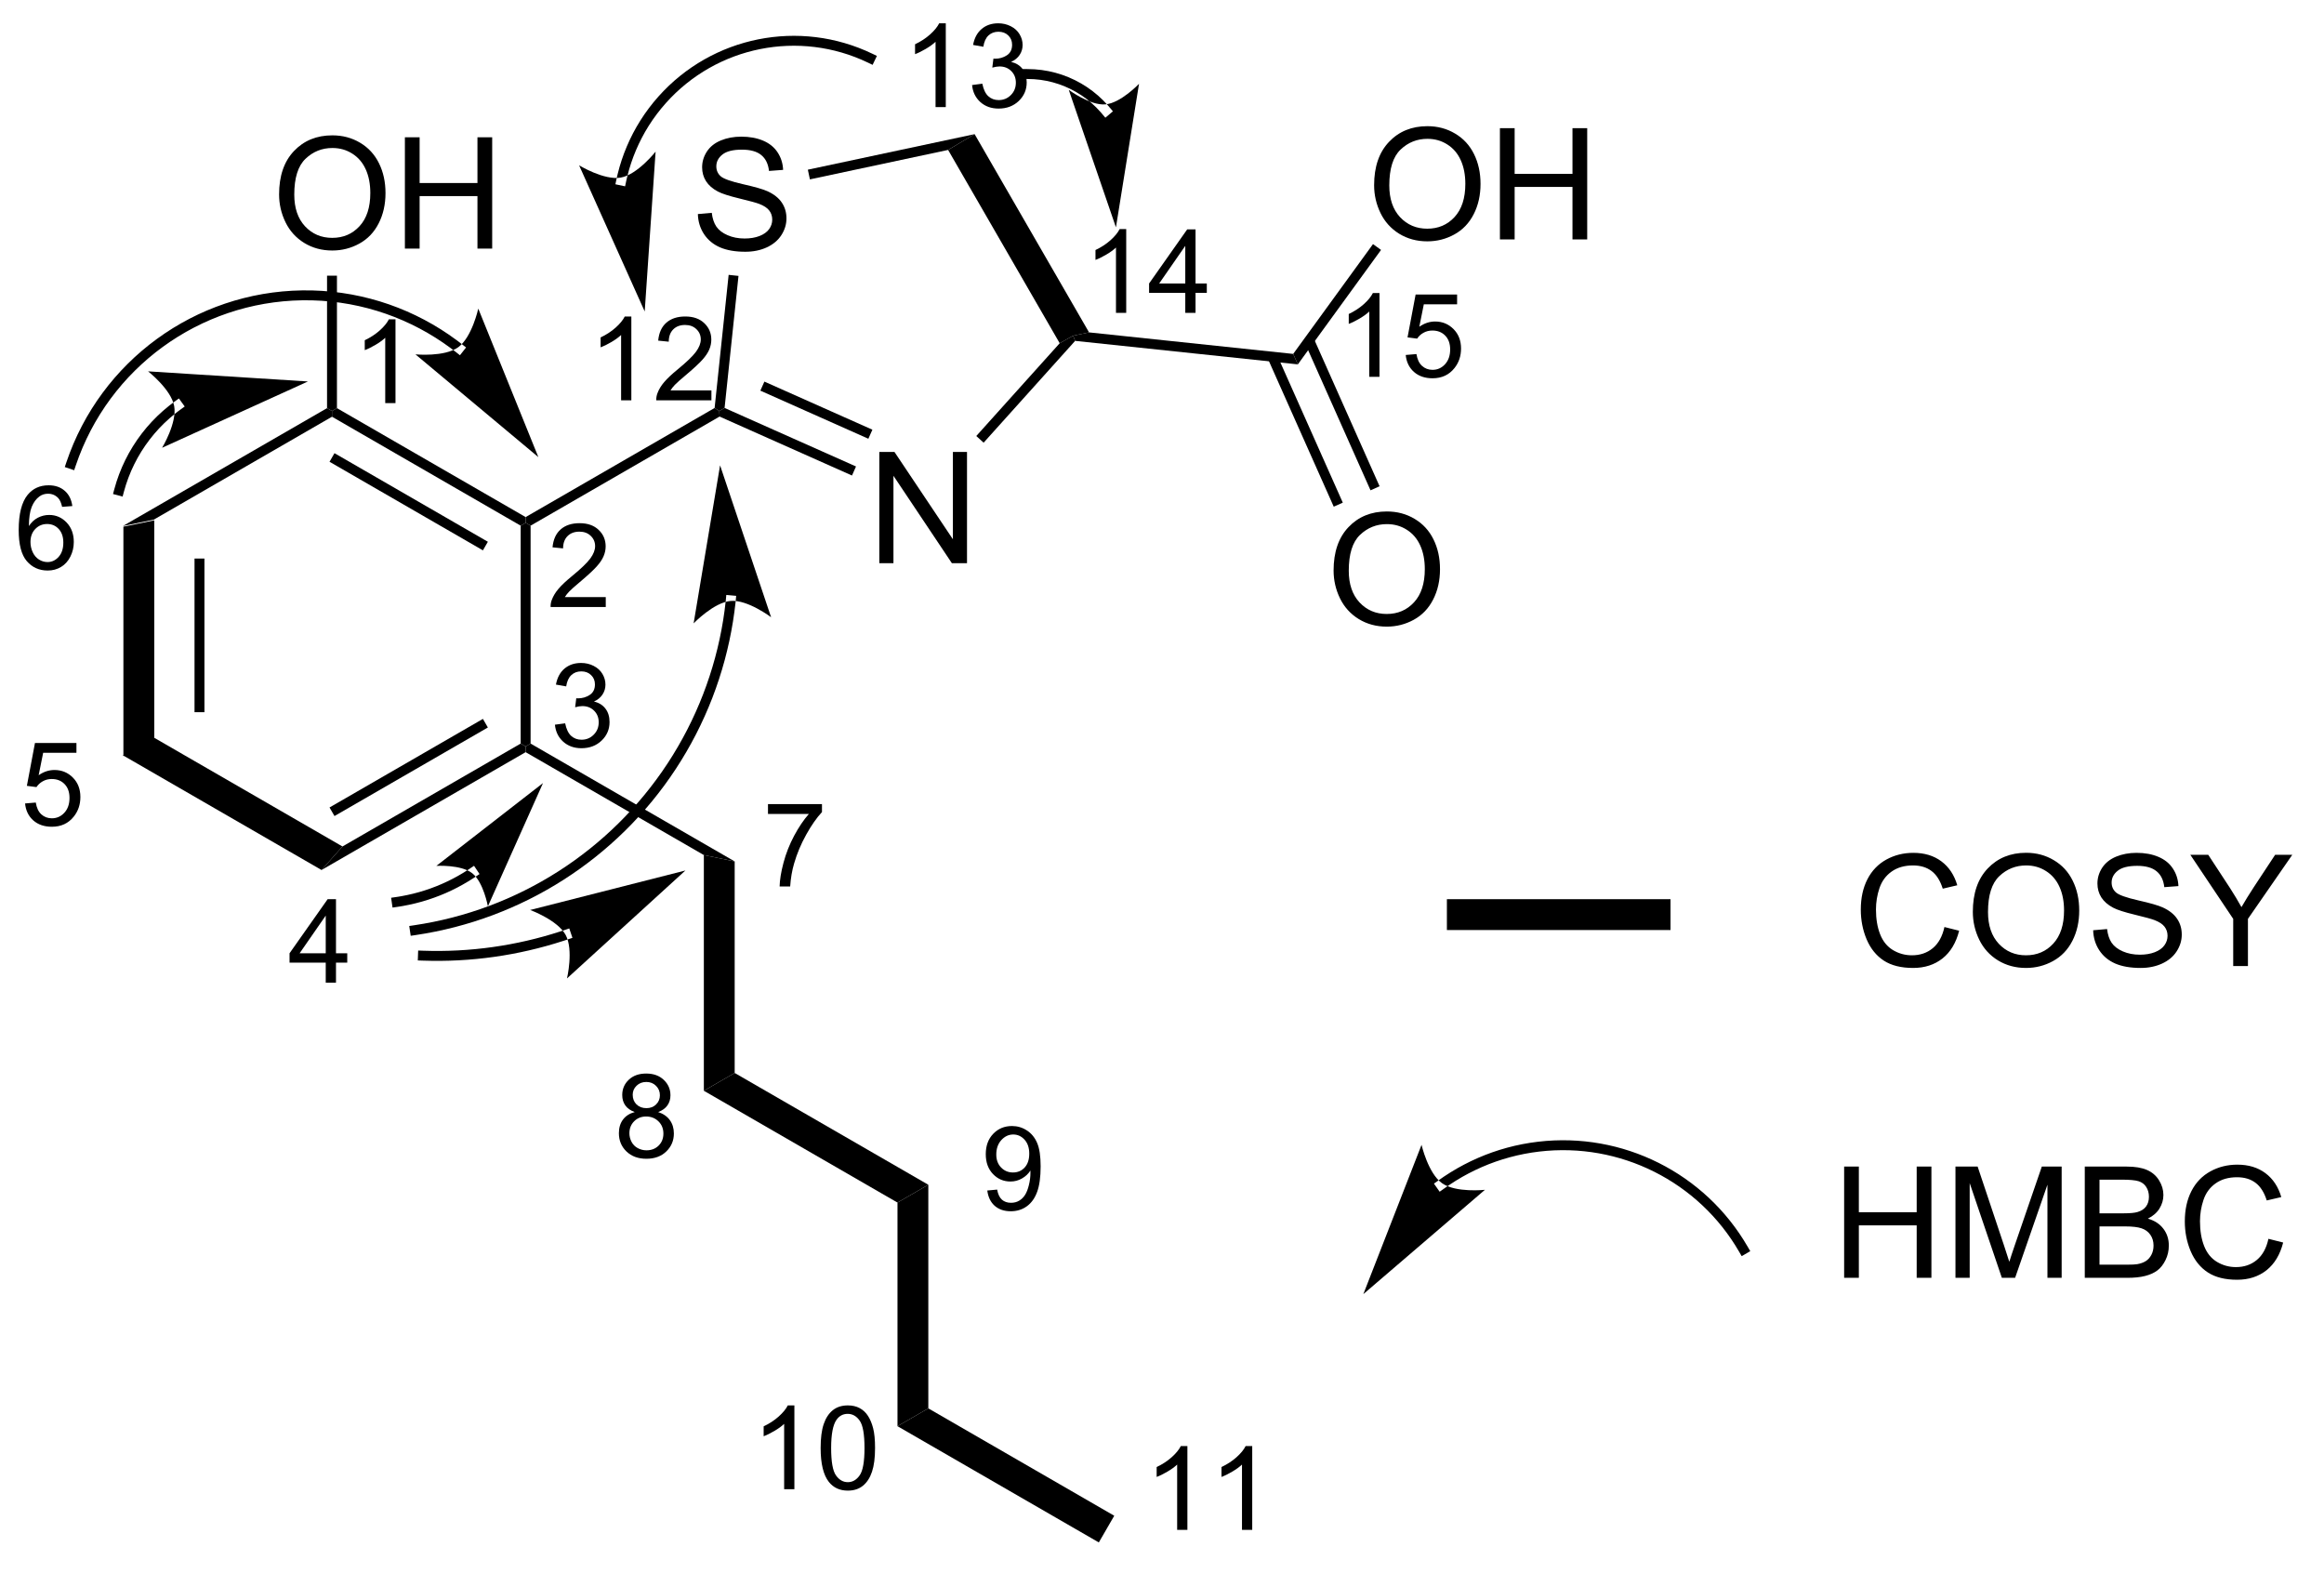 <?xml version="1.0" encoding="UTF-8"?>
<!DOCTYPE svg PUBLIC '-//W3C//DTD SVG 1.0//EN'
          'http://www.w3.org/TR/2001/REC-SVG-20010904/DTD/svg10.dtd'>
<svg stroke-dasharray="none" shape-rendering="auto" xmlns="http://www.w3.org/2000/svg" font-family="'Dialog'" text-rendering="auto" width="164" fill-opacity="1" color-interpolation="auto" color-rendering="auto" preserveAspectRatio="xMidYMid meet" font-size="12px" viewBox="0 0 164 111" fill="black" xmlns:xlink="http://www.w3.org/1999/xlink" stroke="black" image-rendering="auto" stroke-miterlimit="10" stroke-linecap="square" stroke-linejoin="miter" font-style="normal" stroke-width="1" height="111" stroke-dashoffset="0" font-weight="normal" stroke-opacity="1"
><!--Generated by the Batik Graphics2D SVG Generator--><defs id="genericDefs"
  /><g
  ><defs id="defs1"
    ><clipPath clipPathUnits="userSpaceOnUse" id="clipPath1"
      ><path d="M0.866 1.455 L123.239 1.455 L123.239 84.123 L0.866 84.123 L0.866 1.455 Z"
      /></clipPath
      ><clipPath clipPathUnits="userSpaceOnUse" id="clipPath2"
      ><path d="M27.895 31.405 L27.895 111.775 L146.866 111.775 L146.866 31.405 Z"
      /></clipPath
    ></defs
    ><g transform="scale(1.333,1.333) translate(-0.866,-1.455) matrix(1.029,0,0,1.029,-27.827,-30.848)"
    ><path d="M34.233 58.487 L35.821 58.16 L35.821 69.375 L34.233 70.291 ZM37.892 60.125 L37.892 68.031 L38.402 68.031 L38.402 60.125 Z" stroke="none" clip-path="url(#clipPath2)"
    /></g
    ><g transform="matrix(1.371,0,0,1.371,-38.257,-43.071)"
    ><path d="M34.233 70.291 L35.821 69.375 L45.532 74.982 L44.455 76.193 Z" stroke="none" clip-path="url(#clipPath2)"
    /></g
    ><g transform="matrix(1.371,0,0,1.371,-38.257,-43.071)"
    ><path d="M44.455 76.193 L45.532 74.982 L54.705 69.686 L54.96 69.833 L54.96 70.128 ZM45.121 73.416 L53.016 68.858 L52.761 68.416 L44.866 72.975 Z" stroke="none" clip-path="url(#clipPath2)"
    /></g
    ><g transform="matrix(1.371,0,0,1.371,-38.257,-43.071)"
    ><path d="M55.215 69.686 L54.96 69.833 L54.705 69.686 L54.705 58.471 L54.96 58.324 L55.215 58.471 Z" stroke="none" clip-path="url(#clipPath2)"
    /></g
    ><g transform="matrix(1.371,0,0,1.371,-38.257,-43.071)"
    ><path d="M54.96 58.029 L54.96 58.324 L54.705 58.471 L44.993 52.864 L44.993 52.569 L45.248 52.422 ZM53.016 59.299 L45.121 54.74 L44.866 55.182 L52.761 59.741 Z" stroke="none" clip-path="url(#clipPath2)"
    /></g
    ><g transform="matrix(1.371,0,0,1.371,-38.257,-43.071)"
    ><path d="M44.738 52.422 L44.993 52.569 L44.993 52.864 L35.821 58.16 L34.233 58.487 Z" stroke="none" clip-path="url(#clipPath2)"
    /></g
    ><g transform="matrix(1.371,0,0,1.371,-38.257,-43.071)"
    ><path d="M42.27 41.421 Q42.27 39.994 43.036 39.189 Q43.801 38.382 45.012 38.382 Q45.804 38.382 46.439 38.762 Q47.077 39.14 47.411 39.817 Q47.747 40.494 47.747 41.353 Q47.747 42.226 47.395 42.913 Q47.044 43.601 46.398 43.955 Q45.755 44.309 45.007 44.309 Q44.2 44.309 43.562 43.918 Q42.926 43.525 42.598 42.851 Q42.27 42.174 42.27 41.421 ZM43.051 41.431 Q43.051 42.468 43.606 43.064 Q44.163 43.658 45.005 43.658 Q45.859 43.658 46.411 43.056 Q46.965 42.455 46.965 41.351 Q46.965 40.65 46.728 40.129 Q46.492 39.608 46.036 39.322 Q45.583 39.033 45.015 39.033 Q44.21 39.033 43.63 39.588 Q43.051 40.14 43.051 41.431 ZM48.745 44.21 L48.745 38.483 L49.503 38.483 L49.503 40.835 L52.48 40.835 L52.48 38.483 L53.238 38.483 L53.238 44.21 L52.48 44.21 L52.48 41.51 L49.503 41.51 L49.503 44.21 L48.745 44.21 Z" stroke="none" clip-path="url(#clipPath2)"
    /></g
    ><g transform="matrix(1.371,0,0,1.371,-38.257,-43.071)"
    ><path d="M45.248 52.422 L44.993 52.569 L44.738 52.422 L44.738 45.604 L45.248 45.604 Z" stroke="none" clip-path="url(#clipPath2)"
    /></g
    ><g transform="matrix(1.371,0,0,1.371,-38.257,-43.071)"
    ><path d="M54.96 70.128 L54.96 69.833 L55.215 69.686 L65.72 75.751 L64.133 75.424 Z" stroke="none" clip-path="url(#clipPath2)"
    /></g
    ><g transform="matrix(1.371,0,0,1.371,-38.257,-43.071)"
    ><path d="M64.133 75.424 L65.72 75.751 L65.72 86.639 L64.133 87.555 Z" stroke="none" clip-path="url(#clipPath2)"
    /></g
    ><g transform="matrix(1.371,0,0,1.371,-38.257,-43.071)"
    ><path d="M64.133 87.555 L65.72 86.639 L75.687 92.393 L74.1 93.31 Z" stroke="none" clip-path="url(#clipPath2)"
    /></g
    ><g transform="matrix(1.371,0,0,1.371,-38.257,-43.071)"
    ><path d="M74.1 93.31 L75.687 92.393 L75.687 103.902 L74.1 104.819 Z" stroke="none" clip-path="url(#clipPath2)"
    /></g
    ><g transform="matrix(1.371,0,0,1.371,-38.257,-43.071)"
    ><path d="M74.1 104.819 L75.687 103.902 L85.257 109.428 L84.463 110.802 Z" stroke="none" clip-path="url(#clipPath2)"
    /></g
    ><g transform="matrix(1.371,0,0,1.371,-38.257,-43.071)"
    ><path d="M55.215 58.471 L54.96 58.324 L54.96 58.029 L64.687 52.413 L64.927 52.569 L64.942 52.855 Z" stroke="none" clip-path="url(#clipPath2)"
    /></g
    ><g transform="matrix(1.371,0,0,1.371,-38.257,-43.071)"
    ><path d="M73.165 60.403 L73.165 54.676 L73.944 54.676 L76.952 59.171 L76.952 54.676 L77.678 54.676 L77.678 60.403 L76.9 60.403 L73.892 55.903 L73.892 60.403 L73.165 60.403 Z" stroke="none" clip-path="url(#clipPath2)"
    /></g
    ><g transform="matrix(1.371,0,0,1.371,-38.257,-43.071)"
    ><path d="M63.825 42.433 L64.541 42.37 Q64.591 42.8 64.775 43.076 Q64.963 43.352 65.354 43.521 Q65.744 43.691 66.231 43.691 Q66.666 43.691 66.997 43.563 Q67.33 43.433 67.492 43.209 Q67.653 42.985 67.653 42.719 Q67.653 42.449 67.497 42.248 Q67.341 42.047 66.981 41.909 Q66.752 41.821 65.963 41.631 Q65.174 41.441 64.856 41.274 Q64.447 41.058 64.244 40.74 Q64.044 40.422 64.044 40.027 Q64.044 39.594 64.288 39.217 Q64.536 38.839 65.007 38.644 Q65.481 38.449 66.059 38.449 Q66.697 38.449 67.182 38.654 Q67.669 38.86 67.929 39.258 Q68.192 39.657 68.213 40.159 L67.486 40.214 Q67.427 39.672 67.088 39.396 Q66.752 39.118 66.091 39.118 Q65.403 39.118 65.088 39.37 Q64.775 39.62 64.775 39.977 Q64.775 40.284 64.997 40.485 Q65.216 40.683 66.14 40.894 Q67.065 41.102 67.408 41.258 Q67.908 41.487 68.145 41.842 Q68.385 42.196 68.385 42.657 Q68.385 43.112 68.122 43.519 Q67.861 43.922 67.369 44.149 Q66.88 44.373 66.268 44.373 Q65.489 44.373 64.963 44.146 Q64.44 43.917 64.14 43.464 Q63.841 43.008 63.825 42.433 Z" stroke="none" clip-path="url(#clipPath2)"
    /></g
    ><g transform="matrix(1.371,0,0,1.371,-38.257,-43.071)"
    ><path d="M64.942 52.855 L64.927 52.569 L65.2 52.412 L71.965 55.424 L71.758 55.89 ZM67.042 51.522 L72.601 53.997 L72.808 53.531 L67.249 51.056 Z" stroke="none" clip-path="url(#clipPath2)"
    /></g
    ><g transform="matrix(1.371,0,0,1.371,-38.257,-43.071)"
    ><path d="M78.534 54.199 L78.155 53.857 L82.449 49.081 L83.141 48.693 L83.244 48.96 Z" stroke="none" clip-path="url(#clipPath2)"
    /></g
    ><g transform="matrix(1.371,0,0,1.371,-38.257,-43.071)"
    ><path d="M83.96 48.523 L83.141 48.693 L82.449 49.081 L76.705 39.132 L78.069 38.32 Z" stroke="none" clip-path="url(#clipPath2)"
    /></g
    ><g transform="matrix(1.371,0,0,1.371,-38.257,-43.071)"
    ><path d="M78.069 38.32 L76.705 39.132 L69.592 40.648 L69.486 40.149 Z" stroke="none" clip-path="url(#clipPath2)"
    /></g
    ><g transform="matrix(1.371,0,0,1.371,-38.257,-43.071)"
    ><path d="M65.409 45.562 L65.916 45.616 L65.2 52.412 L64.927 52.569 L64.687 52.413 Z" stroke="none" clip-path="url(#clipPath2)"
    /></g
    ><g transform="matrix(1.371,0,0,1.371,-38.257,-43.071)"
    ><path d="M83.244 48.96 L83.141 48.693 L83.96 48.523 L94.467 49.631 L94.707 50.169 Z" stroke="none" clip-path="url(#clipPath2)"
    /></g
    ><g transform="matrix(1.371,0,0,1.371,-38.257,-43.071)"
    ><path d="M98.633 40.949 Q98.633 39.522 99.399 38.718 Q100.164 37.91 101.375 37.91 Q102.167 37.91 102.802 38.291 Q103.44 38.668 103.774 39.345 Q104.11 40.022 104.11 40.882 Q104.11 41.754 103.758 42.442 Q103.407 43.129 102.761 43.483 Q102.118 43.837 101.37 43.837 Q100.563 43.837 99.925 43.447 Q99.289 43.054 98.961 42.379 Q98.633 41.702 98.633 40.949 ZM99.414 40.96 Q99.414 41.996 99.969 42.593 Q100.526 43.186 101.368 43.186 Q102.222 43.186 102.774 42.585 Q103.328 41.983 103.328 40.879 Q103.328 40.179 103.091 39.658 Q102.855 39.137 102.399 38.85 Q101.946 38.561 101.378 38.561 Q100.573 38.561 99.993 39.116 Q99.414 39.668 99.414 40.96 ZM105.108 43.739 L105.108 38.012 L105.866 38.012 L105.866 40.364 L108.843 40.364 L108.843 38.012 L109.601 38.012 L109.601 43.739 L108.843 43.739 L108.843 41.038 L105.866 41.038 L105.866 43.739 L105.108 43.739 Z" stroke="none" clip-path="url(#clipPath2)"
    /></g
    ><g transform="matrix(1.371,0,0,1.371,-38.257,-43.071)"
    ><path d="M94.707 50.169 L94.467 49.631 L98.576 43.979 L98.989 44.279 Z" stroke="none" clip-path="url(#clipPath2)"
    /></g
    ><g transform="matrix(1.371,0,0,1.371,-38.257,-43.071)"
    ><path d="M96.547 60.779 Q96.547 59.352 97.313 58.547 Q98.078 57.74 99.289 57.74 Q100.081 57.74 100.716 58.12 Q101.354 58.498 101.688 59.175 Q102.024 59.852 102.024 60.711 Q102.024 61.584 101.672 62.271 Q101.321 62.959 100.675 63.313 Q100.031 63.667 99.284 63.667 Q98.477 63.667 97.839 63.276 Q97.203 62.883 96.875 62.209 Q96.547 61.531 96.547 60.779 ZM97.328 60.789 Q97.328 61.826 97.883 62.422 Q98.44 63.016 99.281 63.016 Q100.136 63.016 100.688 62.414 Q101.242 61.813 101.242 60.709 Q101.242 60.008 101.005 59.487 Q100.769 58.966 100.313 58.68 Q99.86 58.391 99.292 58.391 Q98.487 58.391 97.906 58.946 Q97.328 59.498 97.328 60.789 Z" stroke="none" clip-path="url(#clipPath2)"
    /></g
    ><g transform="matrix(1.371,0,0,1.371,-38.257,-43.071)"
    ><path d="M93.163 49.878 L96.555 57.494 L97.021 57.286 L93.63 49.67 ZM95.057 49.036 L98.448 56.651 L98.914 56.443 L95.523 48.828 Z" stroke="none" clip-path="url(#clipPath2)"
    /></g
    ><g transform="matrix(1.371,0,0,1.371,-38.257,-43.071)"
    ><path d="M57.127 79.766 L57.127 79.766 C57.127 79.766 57.127 79.766 57.127 79.766 L57.127 79.766 C57.126 79.767 57.125 79.767 57.124 79.767 L57.124 79.767 C57.124 79.767 57.124 79.767 57.124 79.767 L57.124 79.767 C57.124 79.767 57.124 79.767 57.124 79.767 L57.043 79.526 L57.124 79.767 C57.12 79.769 57.116 79.77 57.113 79.771 L57.113 79.771 C57.112 79.771 57.111 79.772 57.111 79.772 L57.029 79.53 L57.111 79.772 C57.039 79.796 56.967 79.82 56.894 79.843 L56.816 79.601 L56.894 79.843 C54.58 80.594 52.134 80.944 49.665 80.857 L49.41 80.848 L49.428 80.338 L49.683 80.347 C52.092 80.432 54.478 80.091 56.737 79.358 L56.737 79.358 C56.807 79.335 56.878 79.312 56.948 79.288 L56.948 79.288 C56.949 79.288 56.949 79.288 56.95 79.288 L56.95 79.288 C56.954 79.286 56.958 79.285 56.961 79.284 L56.962 79.284 C56.962 79.284 56.962 79.284 56.962 79.284 L56.962 79.284 C56.962 79.284 56.962 79.284 56.962 79.284 L56.962 79.284 C56.962 79.284 56.962 79.284 56.962 79.283 L56.962 79.283 C56.963 79.283 56.964 79.283 56.965 79.283 L57.206 79.201 L57.369 79.685 ZM63.184 76.218 L55.192 78.251 C55.192 78.251 56.606 78.768 57.021 79.538 C57.436 80.308 57.089 81.773 57.089 81.773 Z" stroke="none" clip-path="url(#clipPath2)"
    /></g
    ><g transform="matrix(1.371,0,0,1.371,-38.257,-43.071)"
    ><path d="M52.375 76.543 L52.375 76.543 L52.375 76.543 L52.233 76.331 L52.233 76.331 L52.375 76.543 L52.375 76.543 L52.233 76.331 L52.375 76.543 C52.374 76.543 52.374 76.543 52.374 76.543 L52.374 76.543 C52.374 76.543 52.375 76.543 52.375 76.543 L52.374 76.544 C52.373 76.545 52.371 76.545 52.371 76.546 L52.37 76.546 C52.364 76.55 52.359 76.554 52.353 76.558 L52.353 76.558 C52.331 76.573 52.308 76.588 52.285 76.603 L52.285 76.603 C52.195 76.662 52.103 76.72 52.01 76.776 L52.01 76.776 C51.639 77.002 51.253 77.203 50.853 77.378 L50.751 77.144 L50.853 77.378 C50.453 77.552 50.039 77.701 49.614 77.822 L49.544 77.576 L49.614 77.822 C49.402 77.882 49.187 77.935 48.969 77.981 L48.916 77.732 L48.969 77.981 C48.86 78.004 48.751 78.026 48.641 78.045 L48.641 78.045 C48.586 78.055 48.53 78.064 48.475 78.073 L48.435 77.821 L48.475 78.073 C48.447 78.077 48.42 78.081 48.392 78.085 L48.392 78.085 C48.385 78.087 48.378 78.088 48.371 78.088 L48.37 78.089 C48.37 78.089 48.368 78.089 48.367 78.089 L48.365 78.089 C48.365 78.09 48.364 78.09 48.363 78.09 L48.363 78.09 C48.362 78.09 48.362 78.09 48.362 78.09 L48.109 78.127 L48.036 77.622 L48.288 77.585 C48.289 77.585 48.29 77.585 48.29 77.585 L48.326 77.837 L48.29 77.585 C48.291 77.585 48.292 77.585 48.293 77.584 L48.329 77.837 L48.291 77.585 C48.293 77.584 48.295 77.584 48.298 77.584 L48.334 77.836 L48.297 77.584 C48.303 77.583 48.31 77.582 48.317 77.581 L48.354 77.833 L48.317 77.581 C48.343 77.577 48.369 77.573 48.395 77.569 L48.395 77.569 C48.448 77.56 48.5 77.552 48.552 77.543 L48.596 77.794 L48.552 77.543 C48.657 77.524 48.76 77.504 48.863 77.482 L48.863 77.482 C49.07 77.439 49.273 77.388 49.475 77.331 L49.475 77.331 C49.877 77.217 50.269 77.076 50.648 76.91 L50.648 76.91 C51.027 76.744 51.394 76.554 51.745 76.34 L51.878 76.558 L51.745 76.34 C51.833 76.287 51.92 76.232 52.006 76.176 L52.145 76.389 L52.006 76.176 C52.027 76.162 52.049 76.147 52.07 76.133 L52.212 76.346 L52.07 76.133 C52.075 76.13 52.081 76.126 52.086 76.123 L52.228 76.335 L52.085 76.123 C52.087 76.122 52.089 76.121 52.09 76.12 L52.232 76.332 L52.09 76.12 C52.09 76.12 52.091 76.12 52.091 76.119 L52.091 76.119 C52.091 76.119 52.092 76.119 52.092 76.119 L52.092 76.119 L52.092 76.119 L52.233 76.331 L52.233 76.331 L52.092 76.119 L52.092 76.118 L52.304 75.977 L52.587 76.401 ZM55.854 71.719 L50.365 75.981 C50.365 75.981 51.631 75.904 52.211 76.359 C52.791 76.815 53.017 78.063 53.017 78.063 Z" stroke="none" clip-path="url(#clipPath2)"
    /></g
    ><g transform="matrix(1.371,0,0,1.371,-38.257,-43.071)"
    ><path d="M65.773 62.337 L65.773 62.337 C65.773 62.338 65.773 62.338 65.773 62.339 L65.773 62.341 C65.773 62.343 65.772 62.344 65.772 62.345 L65.519 62.318 L65.772 62.345 C65.77 62.366 65.768 62.387 65.766 62.408 L65.766 62.408 C65.729 62.745 65.684 63.081 65.63 63.415 L65.63 63.415 C65.2 66.09 64.21 68.674 62.69 70.99 L62.69 70.99 C61.17 73.305 59.191 75.241 56.908 76.699 L56.908 76.699 C54.625 78.157 52.036 79.137 49.297 79.542 L49.044 79.579 L48.969 79.075 L49.222 79.037 C51.89 78.643 54.41 77.688 56.633 76.269 L56.771 76.484 L56.633 76.269 C58.857 74.849 60.783 72.964 62.264 70.71 L62.477 70.85 L62.264 70.71 C63.744 68.455 64.708 65.939 65.127 63.334 L65.379 63.374 L65.127 63.334 C65.179 63.008 65.223 62.681 65.258 62.353 L65.512 62.381 L65.258 62.353 C65.26 62.333 65.263 62.312 65.265 62.292 L65.265 62.292 C65.265 62.29 65.265 62.289 65.265 62.288 L65.519 62.315 L65.265 62.291 C65.265 62.29 65.265 62.29 65.265 62.29 L65.289 62.036 L65.797 62.083 ZM64.968 55.366 L63.607 63.499 C63.607 63.499 64.649 62.413 65.522 62.344 C66.394 62.275 67.594 63.183 67.594 63.183 Z" stroke="none" clip-path="url(#clipPath2)"
    /></g
    ><g transform="matrix(1.371,0,0,1.371,-38.257,-43.071)"
    ><path d="M37.205 52.487 L37.205 52.487 L37.205 52.487 L37.204 52.488 C37.203 52.488 37.203 52.488 37.203 52.489 L37.202 52.489 C37.196 52.494 37.189 52.498 37.183 52.503 L37.033 52.297 L37.183 52.503 C37.17 52.512 37.157 52.522 37.145 52.531 L36.993 52.325 L37.145 52.531 C37.119 52.55 37.094 52.568 37.069 52.587 L36.915 52.384 L37.069 52.587 C37.019 52.625 36.969 52.664 36.92 52.703 L36.761 52.503 L36.92 52.703 C36.821 52.781 36.725 52.862 36.631 52.945 L36.462 52.753 L36.631 52.945 C36.254 53.276 35.911 53.643 35.607 54.039 L35.607 54.039 C34.998 54.832 34.545 55.743 34.281 56.727 L34.215 56.974 L33.722 56.842 L33.788 56.595 C34.069 55.546 34.553 54.574 35.202 53.728 L35.404 53.884 L35.202 53.728 C35.526 53.306 35.892 52.915 36.294 52.562 L36.294 52.562 C36.394 52.473 36.497 52.387 36.602 52.304 L36.602 52.304 C36.655 52.262 36.708 52.221 36.761 52.18 L36.761 52.18 C36.788 52.16 36.815 52.14 36.842 52.12 L36.842 52.12 C36.856 52.11 36.869 52.1 36.883 52.09 L36.883 52.09 C36.89 52.085 36.896 52.08 36.903 52.075 L37.053 52.282 L36.903 52.076 C36.904 52.075 36.906 52.074 36.906 52.073 L37.055 52.28 L36.906 52.074 L36.906 52.073 L37.113 51.924 L37.412 52.337 ZM43.755 51.049 L35.525 50.528 C35.525 50.528 36.712 51.453 36.87 52.314 C37.028 53.175 36.248 54.462 36.248 54.462 Z" stroke="none" clip-path="url(#clipPath2)"
    /></g
    ><g transform="matrix(1.371,0,0,1.371,-38.257,-43.071)"
    ><path d="M51.379 49.543 L51.379 49.543 C51.378 49.543 51.377 49.542 51.376 49.541 L51.376 49.541 C51.376 49.541 51.376 49.541 51.376 49.541 L51.535 49.341 L51.377 49.542 C51.373 49.539 51.369 49.536 51.365 49.532 L51.523 49.332 L51.365 49.533 C51.358 49.526 51.35 49.52 51.342 49.514 L51.499 49.313 L51.342 49.514 C51.326 49.502 51.311 49.49 51.295 49.478 L51.295 49.478 C51.233 49.43 51.169 49.382 51.106 49.335 L51.258 49.13 L51.106 49.335 C50.979 49.241 50.851 49.149 50.72 49.06 L50.864 48.849 L50.72 49.06 C48.635 47.631 46.118 46.833 43.468 46.871 L43.465 46.616 L43.468 46.871 C40.819 46.91 38.326 47.781 36.283 49.27 L36.283 49.27 C34.241 50.759 32.649 52.866 31.804 55.375 L31.722 55.617 L31.239 55.454 L31.32 55.212 C32.2 52.6 33.857 50.408 35.983 48.858 L36.133 49.064 L35.983 48.858 C38.108 47.308 40.703 46.401 43.461 46.361 L43.461 46.361 C46.218 46.321 48.839 47.152 51.009 48.639 L51.009 48.639 C51.144 48.732 51.278 48.827 51.41 48.925 L51.41 48.925 C51.476 48.974 51.542 49.024 51.607 49.074 L51.451 49.276 L51.607 49.074 C51.623 49.087 51.639 49.099 51.656 49.112 L51.656 49.112 C51.664 49.118 51.672 49.125 51.68 49.131 L51.68 49.131 C51.684 49.134 51.688 49.137 51.692 49.14 L51.693 49.141 C51.693 49.141 51.693 49.141 51.693 49.141 L51.693 49.141 C51.693 49.141 51.693 49.141 51.693 49.142 L51.894 49.299 L51.579 49.7 ZM55.615 54.943 L52.522 47.299 C52.522 47.299 52.201 48.77 51.494 49.285 C50.787 49.8 49.289 49.654 49.289 49.654 Z" stroke="none" clip-path="url(#clipPath2)"
    /></g
    ><g transform="matrix(1.371,0,0,1.371,-38.257,-43.071)"
    ><path d="M101.921 92.187 L101.921 92.187 C101.918 92.189 101.917 92.19 101.917 92.19 L101.917 92.19 C101.917 92.19 101.917 92.19 101.918 92.189 L101.919 92.188 C101.92 92.188 101.92 92.188 101.921 92.187 L101.921 92.187 C101.922 92.186 101.923 92.185 101.924 92.184 L101.924 92.184 C101.926 92.184 101.927 92.183 101.928 92.182 L101.928 92.182 C101.929 92.181 101.93 92.18 101.931 92.18 L102.08 92.387 L101.931 92.18 C101.938 92.175 101.944 92.17 101.951 92.165 L102.1 92.373 L101.951 92.165 C101.964 92.156 101.978 92.146 101.991 92.137 L101.991 92.137 C102.018 92.118 102.045 92.099 102.072 92.08 L102.072 92.08 C102.126 92.042 102.18 92.005 102.234 91.968 L102.234 91.968 C102.344 91.895 102.454 91.823 102.566 91.754 L102.701 91.971 L102.566 91.754 C103.014 91.476 103.482 91.23 103.969 91.017 L104.07 91.251 L103.969 91.017 C104.941 90.593 105.985 90.306 107.074 90.178 L107.104 90.431 L107.074 90.178 C109.251 89.921 111.401 90.325 113.281 91.268 L113.166 91.496 L113.281 91.268 C115.16 92.21 116.769 93.692 117.866 95.591 L117.994 95.811 L117.552 96.067 L117.424 95.846 C116.379 94.035 114.844 92.623 113.052 91.724 L113.052 91.724 C111.26 90.825 109.21 90.44 107.133 90.685 L107.133 90.685 C106.095 90.807 105.1 91.081 104.172 91.485 L104.172 91.485 C103.709 91.688 103.262 91.922 102.835 92.187 L102.835 92.187 C102.729 92.254 102.623 92.322 102.519 92.392 L102.377 92.18 L102.519 92.392 C102.467 92.427 102.415 92.462 102.364 92.498 L102.218 92.289 L102.364 92.498 C102.338 92.516 102.312 92.534 102.287 92.552 L102.139 92.344 L102.287 92.552 C102.274 92.561 102.261 92.571 102.249 92.58 L102.249 92.58 C102.242 92.584 102.236 92.589 102.23 92.593 L102.23 92.594 C102.229 92.594 102.228 92.595 102.227 92.595 L102.227 92.595 C102.226 92.596 102.225 92.597 102.224 92.598 L102.224 92.598 C102.222 92.599 102.221 92.6 102.22 92.6 L102.07 92.394 L102.22 92.6 C102.219 92.601 102.218 92.602 102.217 92.603 L102.068 92.395 L102.219 92.601 C102.219 92.601 102.219 92.601 102.219 92.601 L102.219 92.601 C102.219 92.601 102.217 92.603 102.214 92.605 L102.006 92.751 L101.712 92.334 ZM98.078 98.022 L104.337 92.653 C104.337 92.653 102.841 92.818 102.127 92.312 C101.413 91.806 101.074 90.339 101.074 90.339 Z" stroke="none" clip-path="url(#clipPath2)"
    /></g
    ><g transform="matrix(1.371,0,0,1.371,-38.257,-43.071)"
    ><path d="M102.379 79.283 L102.379 77.695 L113.889 77.695 L113.889 79.283 Z" stroke="none" clip-path="url(#clipPath2)"
    /></g
    ><g transform="matrix(1.371,0,0,1.371,-38.257,-43.071)"
    ><path d="M127.988 79.128 L128.745 79.318 Q128.508 80.253 127.889 80.745 Q127.269 81.234 126.376 81.234 Q125.449 81.234 124.868 80.857 Q124.29 80.479 123.985 79.766 Q123.683 79.049 123.683 78.229 Q123.683 77.333 124.024 76.669 Q124.368 76.003 124.998 75.656 Q125.628 75.31 126.386 75.31 Q127.245 75.31 127.831 75.747 Q128.417 76.185 128.649 76.979 L127.902 77.154 Q127.704 76.529 127.324 76.245 Q126.946 75.958 126.37 75.958 Q125.712 75.958 125.266 76.276 Q124.824 76.591 124.644 77.125 Q124.464 77.659 124.464 78.224 Q124.464 78.956 124.678 79.5 Q124.891 80.044 125.339 80.315 Q125.79 80.583 126.313 80.583 Q126.949 80.583 127.389 80.216 Q127.831 79.849 127.988 79.128 ZM129.45 78.346 Q129.45 76.919 130.215 76.115 Q130.981 75.307 132.192 75.307 Q132.984 75.307 133.619 75.688 Q134.257 76.065 134.59 76.742 Q134.926 77.419 134.926 78.279 Q134.926 79.151 134.575 79.838 Q134.223 80.526 133.577 80.88 Q132.934 81.234 132.187 81.234 Q131.38 81.234 130.742 80.844 Q130.106 80.451 129.778 79.776 Q129.45 79.099 129.45 78.346 ZM130.231 78.357 Q130.231 79.393 130.786 79.99 Q131.343 80.583 132.184 80.583 Q133.038 80.583 133.59 79.982 Q134.145 79.38 134.145 78.276 Q134.145 77.576 133.908 77.055 Q133.671 76.534 133.215 76.247 Q132.762 75.958 132.195 75.958 Q131.39 75.958 130.809 76.513 Q130.231 77.065 130.231 78.357 ZM135.644 79.294 L136.36 79.232 Q136.41 79.661 136.594 79.938 Q136.782 80.213 137.173 80.383 Q137.563 80.552 138.05 80.552 Q138.485 80.552 138.816 80.424 Q139.149 80.294 139.31 80.07 Q139.472 79.846 139.472 79.581 Q139.472 79.31 139.316 79.109 Q139.16 78.909 138.8 78.771 Q138.571 78.682 137.782 78.492 Q136.993 78.302 136.675 78.135 Q136.266 77.919 136.063 77.602 Q135.863 77.284 135.863 76.888 Q135.863 76.456 136.107 76.078 Q136.355 75.701 136.826 75.505 Q137.3 75.31 137.878 75.31 Q138.516 75.31 139.001 75.516 Q139.488 75.721 139.748 76.12 Q140.011 76.518 140.032 77.021 L139.305 77.076 Q139.245 76.534 138.907 76.258 Q138.571 75.979 137.91 75.979 Q137.222 75.979 136.907 76.232 Q136.594 76.482 136.594 76.838 Q136.594 77.146 136.816 77.346 Q137.035 77.544 137.959 77.755 Q138.883 77.963 139.227 78.12 Q139.727 78.349 139.964 78.703 Q140.204 79.057 140.204 79.518 Q140.204 79.974 139.941 80.38 Q139.68 80.784 139.188 81.01 Q138.699 81.234 138.087 81.234 Q137.308 81.234 136.782 81.008 Q136.258 80.779 135.959 80.326 Q135.66 79.87 135.644 79.294 ZM142.852 81.135 L142.852 78.708 L140.644 75.409 L141.566 75.409 L142.696 77.135 Q143.008 77.62 143.277 78.104 Q143.535 77.654 143.902 77.091 L145.011 75.409 L145.894 75.409 L143.61 78.708 L143.61 81.135 L142.852 81.135 Z" stroke="none" clip-path="url(#clipPath2)"
    /></g
    ><g transform="matrix(1.371,0,0,1.371,-38.257,-43.071)"
    ><path d="M122.826 97.183 L122.826 91.457 L123.583 91.457 L123.583 93.808 L126.56 93.808 L126.56 91.457 L127.318 91.457 L127.318 97.183 L126.56 97.183 L126.56 94.483 L123.583 94.483 L123.583 97.183 L122.826 97.183 ZM128.556 97.183 L128.556 91.457 L129.697 91.457 L131.053 95.511 Q131.241 96.076 131.327 96.358 Q131.423 96.045 131.631 95.441 L133.001 91.457 L134.022 91.457 L134.022 97.183 L133.29 97.183 L133.29 92.389 L131.626 97.183 L130.944 97.183 L129.288 92.308 L129.288 97.183 L128.556 97.183 ZM135.212 97.183 L135.212 91.457 L137.361 91.457 Q138.017 91.457 138.413 91.631 Q138.811 91.803 139.035 92.165 Q139.259 92.527 139.259 92.92 Q139.259 93.287 139.059 93.613 Q138.861 93.936 138.46 94.136 Q138.978 94.287 139.256 94.655 Q139.538 95.022 139.538 95.522 Q139.538 95.925 139.366 96.272 Q139.197 96.616 138.947 96.803 Q138.697 96.991 138.319 97.087 Q137.944 97.183 137.397 97.183 L135.212 97.183 ZM135.97 93.863 L137.21 93.863 Q137.712 93.863 137.931 93.795 Q138.22 93.709 138.366 93.511 Q138.514 93.311 138.514 93.011 Q138.514 92.725 138.376 92.509 Q138.241 92.293 137.986 92.212 Q137.733 92.131 137.116 92.131 L135.97 92.131 L135.97 93.863 ZM135.97 96.506 L137.397 96.506 Q137.764 96.506 137.913 96.48 Q138.173 96.433 138.348 96.324 Q138.525 96.215 138.637 96.006 Q138.751 95.795 138.751 95.522 Q138.751 95.201 138.587 94.967 Q138.423 94.73 138.131 94.634 Q137.843 94.537 137.296 94.537 L135.97 94.537 L135.97 96.506 ZM144.665 95.175 L145.423 95.366 Q145.186 96.3 144.566 96.793 Q143.947 97.282 143.053 97.282 Q142.126 97.282 141.546 96.905 Q140.968 96.527 140.663 95.814 Q140.361 95.097 140.361 94.277 Q140.361 93.381 140.702 92.717 Q141.046 92.05 141.676 91.704 Q142.306 91.358 143.064 91.358 Q143.923 91.358 144.509 91.795 Q145.095 92.233 145.327 93.027 L144.579 93.201 Q144.381 92.576 144.001 92.293 Q143.624 92.006 143.048 92.006 Q142.389 92.006 141.944 92.324 Q141.501 92.639 141.322 93.173 Q141.142 93.707 141.142 94.272 Q141.142 95.004 141.356 95.548 Q141.569 96.092 142.017 96.363 Q142.468 96.631 142.991 96.631 Q143.626 96.631 144.066 96.264 Q144.509 95.897 144.665 95.175 Z" stroke="none" clip-path="url(#clipPath2)"
    /></g
    ><g transform="matrix(1.371,0,0,1.371,-38.257,-43.071)"
    ><path d="M48.261 52.162 L47.733 52.162 L47.733 48.8 Q47.542 48.982 47.233 49.164 Q46.925 49.345 46.679 49.437 L46.679 48.927 Q47.12 48.718 47.45 48.423 Q47.782 48.127 47.921 47.849 L48.261 47.849 L48.261 52.162 Z" stroke="none" clip-path="url(#clipPath2)"
    /></g
    ><g transform="matrix(1.371,0,0,1.371,-38.257,-43.071)"
    ><path d="M59.084 62.148 L59.084 62.656 L56.245 62.656 Q56.239 62.464 56.307 62.289 Q56.415 61.999 56.653 61.718 Q56.893 61.437 57.344 61.068 Q58.044 60.494 58.29 60.158 Q58.536 59.822 58.536 59.523 Q58.536 59.211 58.311 58.996 Q58.088 58.779 57.727 58.779 Q57.346 58.779 57.118 59.007 Q56.889 59.236 56.887 59.64 L56.344 59.586 Q56.401 58.978 56.764 58.662 Q57.127 58.343 57.739 58.343 Q58.358 58.343 58.717 58.687 Q59.079 59.029 59.079 59.535 Q59.079 59.792 58.973 60.042 Q58.868 60.291 58.622 60.566 Q58.377 60.841 57.809 61.322 Q57.334 61.72 57.2 61.863 Q57.065 62.005 56.977 62.148 L59.084 62.148 Z" stroke="none" clip-path="url(#clipPath2)"
    /></g
    ><g transform="matrix(1.371,0,0,1.371,-38.257,-43.071)"
    ><path d="M56.467 68.714 L56.994 68.644 Q57.086 69.093 57.303 69.29 Q57.522 69.488 57.836 69.488 Q58.207 69.488 58.463 69.23 Q58.721 68.972 58.721 68.591 Q58.721 68.228 58.483 67.993 Q58.246 67.757 57.879 67.757 Q57.73 67.757 57.508 67.816 L57.566 67.353 Q57.619 67.359 57.65 67.359 Q57.988 67.359 58.258 67.183 Q58.527 67.007 58.527 66.64 Q58.527 66.351 58.33 66.162 Q58.135 65.97 57.824 65.97 Q57.516 65.97 57.311 66.163 Q57.105 66.357 57.047 66.743 L56.52 66.65 Q56.617 66.118 56.959 65.828 Q57.303 65.537 57.813 65.537 Q58.164 65.537 58.459 65.687 Q58.756 65.837 58.912 66.099 Q59.068 66.359 59.068 66.652 Q59.068 66.931 58.918 67.159 Q58.77 67.388 58.477 67.523 Q58.858 67.611 59.068 67.888 Q59.279 68.163 59.279 68.579 Q59.279 69.142 58.869 69.534 Q58.459 69.925 57.832 69.925 Q57.268 69.925 56.893 69.589 Q56.52 69.251 56.467 68.714 Z" stroke="none" clip-path="url(#clipPath2)"
    /></g
    ><g transform="matrix(1.371,0,0,1.371,-38.257,-43.071)"
    ><path d="M67.434 73.31 L67.434 72.802 L70.213 72.802 L70.213 73.212 Q69.803 73.65 69.401 74.374 Q68.998 75.097 68.778 75.861 Q68.619 76.4 68.576 77.042 L68.033 77.042 Q68.043 76.534 68.233 75.818 Q68.424 75.099 68.779 74.433 Q69.135 73.767 69.537 73.31 L67.434 73.31 Z" stroke="none" clip-path="url(#clipPath2)"
    /></g
    ><g transform="matrix(1.371,0,0,1.371,-38.257,-43.071)"
    ><path d="M89.022 110.155 L88.495 110.155 L88.495 106.794 Q88.304 106.975 87.995 107.157 Q87.686 107.339 87.44 107.431 L87.44 106.921 Q87.882 106.712 88.212 106.417 Q88.544 106.12 88.683 105.843 L89.022 105.843 L89.022 110.155 ZM92.359 110.155 L91.832 110.155 L91.832 106.794 Q91.641 106.975 91.332 107.157 Q91.023 107.339 90.777 107.431 L90.777 106.921 Q91.219 106.712 91.549 106.417 Q91.881 106.12 92.019 105.843 L92.359 105.843 L92.359 110.155 Z" stroke="none" clip-path="url(#clipPath2)"
    /></g
    ><g transform="matrix(1.371,0,0,1.371,-38.257,-43.071)"
    ><path d="M60.401 52.018 L59.874 52.018 L59.874 48.657 Q59.683 48.838 59.374 49.02 Q59.065 49.201 58.819 49.293 L58.819 48.783 Q59.261 48.574 59.591 48.279 Q59.923 47.983 60.062 47.705 L60.401 47.705 L60.401 52.018 ZM64.523 51.51 L64.523 52.018 L61.684 52.018 Q61.678 51.826 61.746 51.651 Q61.853 51.361 62.092 51.08 Q62.332 50.799 62.783 50.43 Q63.482 49.856 63.728 49.52 Q63.975 49.184 63.975 48.885 Q63.975 48.572 63.75 48.358 Q63.527 48.141 63.166 48.141 Q62.785 48.141 62.557 48.369 Q62.328 48.598 62.326 49.002 L61.783 48.947 Q61.84 48.34 62.203 48.024 Q62.566 47.705 63.178 47.705 Q63.797 47.705 64.156 48.049 Q64.517 48.391 64.517 48.897 Q64.517 49.154 64.412 49.404 Q64.307 49.653 64.061 49.928 Q63.816 50.203 63.248 50.684 Q62.773 51.082 62.639 51.225 Q62.504 51.367 62.416 51.51 L64.523 51.51 Z" stroke="none" clip-path="url(#clipPath2)"
    /></g
    ><g transform="matrix(1.371,0,0,1.371,-38.257,-43.071)"
    ><path d="M76.586 36.928 L76.059 36.928 L76.059 33.567 Q75.867 33.748 75.559 33.93 Q75.25 34.112 75.004 34.203 L75.004 33.694 Q75.445 33.485 75.776 33.19 Q76.108 32.893 76.246 32.615 L76.586 32.615 L76.586 36.928 ZM77.939 35.793 L78.466 35.723 Q78.558 36.172 78.775 36.369 Q78.993 36.567 79.308 36.567 Q79.679 36.567 79.935 36.309 Q80.193 36.051 80.193 35.67 Q80.193 35.307 79.954 35.072 Q79.718 34.836 79.351 34.836 Q79.202 34.836 78.98 34.895 L79.038 34.432 Q79.091 34.438 79.122 34.438 Q79.46 34.438 79.73 34.262 Q79.999 34.086 79.999 33.719 Q79.999 33.43 79.802 33.24 Q79.607 33.049 79.296 33.049 Q78.987 33.049 78.782 33.242 Q78.577 33.436 78.519 33.822 L77.991 33.729 Q78.089 33.197 78.431 32.907 Q78.775 32.615 79.284 32.615 Q79.636 32.615 79.931 32.766 Q80.228 32.916 80.384 33.178 Q80.54 33.438 80.54 33.731 Q80.54 34.01 80.39 34.239 Q80.241 34.467 79.948 34.602 Q80.329 34.69 80.54 34.967 Q80.751 35.242 80.751 35.658 Q80.751 36.221 80.341 36.614 Q79.931 37.004 79.304 37.004 Q78.739 37.004 78.364 36.668 Q77.991 36.33 77.939 35.793 Z" stroke="none" clip-path="url(#clipPath2)"
    /></g
    ><g transform="matrix(1.371,0,0,1.371,-38.257,-43.071)"
    ><path d="M85.873 47.518 L85.346 47.518 L85.346 44.157 Q85.155 44.338 84.846 44.52 Q84.537 44.702 84.291 44.793 L84.291 44.284 Q84.733 44.075 85.063 43.78 Q85.395 43.483 85.534 43.206 L85.873 43.206 L85.873 47.518 ZM88.913 47.518 L88.913 46.489 L87.05 46.489 L87.05 46.006 L89.011 43.223 L89.441 43.223 L89.441 46.006 L90.021 46.006 L90.021 46.489 L89.441 46.489 L89.441 47.518 L88.913 47.518 ZM88.913 46.006 L88.913 44.069 L87.57 46.006 L88.913 46.006 Z" stroke="none" clip-path="url(#clipPath2)"
    /></g
    ><g transform="matrix(1.371,0,0,1.371,-38.257,-43.071)"
    ><path d="M44.671 81.99 L44.671 80.96 L42.808 80.96 L42.808 80.478 L44.769 77.695 L45.198 77.695 L45.198 80.478 L45.778 80.478 L45.778 80.96 L45.198 80.96 L45.198 81.99 L44.671 81.99 ZM44.671 80.478 L44.671 78.54 L43.327 80.478 L44.671 80.478 Z" stroke="none" clip-path="url(#clipPath2)"
    /></g
    ><g transform="matrix(1.371,0,0,1.371,-38.257,-43.071)"
    ><path d="M29.195 72.768 L29.747 72.721 Q29.81 73.126 30.032 73.329 Q30.257 73.532 30.573 73.532 Q30.954 73.532 31.218 73.245 Q31.482 72.958 31.482 72.483 Q31.482 72.032 31.228 71.772 Q30.976 71.51 30.566 71.51 Q30.31 71.51 30.105 71.628 Q29.9 71.743 29.782 71.926 L29.288 71.862 L29.704 69.657 L31.839 69.657 L31.839 70.161 L30.126 70.161 L29.894 71.315 Q30.28 71.046 30.706 71.046 Q31.269 71.046 31.655 71.436 Q32.042 71.825 32.042 72.436 Q32.042 73.02 31.702 73.444 Q31.288 73.967 30.573 73.967 Q29.988 73.967 29.616 73.639 Q29.247 73.309 29.195 72.768 Z" stroke="none" clip-path="url(#clipPath2)"
    /></g
    ><g transform="matrix(1.371,0,0,1.371,-38.257,-43.071)"
    ><path d="M31.627 57.462 L31.102 57.502 Q31.031 57.192 30.902 57.051 Q30.69 56.827 30.375 56.827 Q30.123 56.827 29.934 56.967 Q29.684 57.149 29.539 57.499 Q29.397 57.846 29.391 58.491 Q29.582 58.2 29.858 58.059 Q30.133 57.919 30.434 57.919 Q30.961 57.919 31.332 58.307 Q31.703 58.696 31.703 59.311 Q31.703 59.715 31.527 60.063 Q31.354 60.409 31.049 60.594 Q30.744 60.78 30.358 60.78 Q29.699 60.78 29.283 60.295 Q28.867 59.809 28.867 58.696 Q28.867 57.45 29.326 56.885 Q29.729 56.393 30.408 56.393 Q30.914 56.393 31.238 56.678 Q31.563 56.962 31.627 57.462 ZM29.473 59.313 Q29.473 59.587 29.588 59.837 Q29.705 60.084 29.912 60.215 Q30.121 60.344 30.35 60.344 Q30.684 60.344 30.924 60.075 Q31.164 59.805 31.164 59.342 Q31.164 58.897 30.926 58.641 Q30.69 58.385 30.328 58.385 Q29.971 58.385 29.721 58.641 Q29.473 58.897 29.473 59.313 Z" stroke="none" clip-path="url(#clipPath2)"
    /></g
    ><g transform="matrix(1.371,0,0,1.371,-38.257,-43.071)"
    ><path d="M60.576 88.651 Q60.248 88.532 60.09 88.309 Q59.932 88.087 59.932 87.776 Q59.932 87.307 60.268 86.989 Q60.605 86.669 61.166 86.669 Q61.729 86.669 62.07 86.995 Q62.414 87.321 62.414 87.79 Q62.414 88.089 62.256 88.311 Q62.1 88.532 61.781 88.651 Q62.176 88.78 62.383 89.067 Q62.59 89.354 62.59 89.753 Q62.59 90.303 62.199 90.68 Q61.811 91.055 61.174 91.055 Q60.539 91.055 60.148 90.678 Q59.76 90.302 59.76 89.739 Q59.76 89.319 59.971 89.038 Q60.184 88.755 60.576 88.651 ZM60.471 87.758 Q60.471 88.063 60.666 88.257 Q60.863 88.45 61.178 88.45 Q61.483 88.45 61.676 88.258 Q61.871 88.065 61.871 87.788 Q61.871 87.497 61.67 87.3 Q61.471 87.102 61.172 87.102 Q60.869 87.102 60.67 87.296 Q60.471 87.489 60.471 87.758 ZM60.301 89.741 Q60.301 89.968 60.408 90.178 Q60.516 90.389 60.727 90.505 Q60.938 90.62 61.18 90.62 Q61.559 90.62 61.805 90.378 Q62.051 90.133 62.051 89.758 Q62.051 89.378 61.797 89.13 Q61.543 88.88 61.162 88.88 Q60.791 88.88 60.545 89.126 Q60.301 89.372 60.301 89.741 Z" stroke="none" clip-path="url(#clipPath2)"
    /></g
    ><g transform="matrix(1.371,0,0,1.371,-38.257,-43.071)"
    ><path d="M78.722 92.689 L79.23 92.642 Q79.294 92.999 79.476 93.161 Q79.658 93.321 79.941 93.321 Q80.185 93.321 80.367 93.21 Q80.55 93.099 80.667 92.913 Q80.785 92.728 80.863 92.411 Q80.943 92.095 80.943 91.767 Q80.943 91.731 80.941 91.661 Q80.783 91.913 80.507 92.069 Q80.234 92.226 79.915 92.226 Q79.382 92.226 79.013 91.839 Q78.644 91.452 78.644 90.819 Q78.644 90.167 79.029 89.769 Q79.413 89.37 79.994 89.37 Q80.413 89.37 80.759 89.597 Q81.107 89.821 81.287 90.239 Q81.468 90.655 81.468 91.446 Q81.468 92.27 81.288 92.759 Q81.111 93.245 80.757 93.501 Q80.404 93.757 79.929 93.757 Q79.425 93.757 79.105 93.478 Q78.787 93.196 78.722 92.689 ZM80.882 90.794 Q80.882 90.339 80.64 90.073 Q80.398 89.806 80.058 89.806 Q79.707 89.806 79.445 90.093 Q79.185 90.38 79.185 90.837 Q79.185 91.247 79.433 91.505 Q79.681 91.761 80.044 91.761 Q80.41 91.761 80.646 91.505 Q80.882 91.247 80.882 90.794 Z" stroke="none" clip-path="url(#clipPath2)"
    /></g
    ><g transform="matrix(1.371,0,0,1.371,-38.257,-43.071)"
    ><path d="M68.793 108.061 L68.266 108.061 L68.266 104.7 Q68.075 104.881 67.766 105.063 Q67.457 105.245 67.211 105.337 L67.211 104.827 Q67.653 104.618 67.983 104.323 Q68.315 104.026 68.454 103.749 L68.793 103.749 L68.793 108.061 ZM70.144 105.942 Q70.144 105.18 70.3 104.717 Q70.457 104.252 70.765 104.001 Q71.076 103.749 71.544 103.749 Q71.89 103.749 72.15 103.887 Q72.412 104.026 72.582 104.29 Q72.751 104.551 72.847 104.928 Q72.945 105.303 72.945 105.942 Q72.945 106.698 72.788 107.163 Q72.634 107.627 72.324 107.881 Q72.015 108.135 71.544 108.135 Q70.923 108.135 70.568 107.688 Q70.144 107.153 70.144 105.942 ZM70.685 105.942 Q70.685 107.001 70.933 107.35 Q71.181 107.7 71.544 107.7 Q71.908 107.7 72.154 107.348 Q72.402 106.997 72.402 105.942 Q72.402 104.881 72.154 104.534 Q71.908 104.184 71.538 104.184 Q71.175 104.184 70.959 104.493 Q70.685 104.885 70.685 105.942 Z" stroke="none" clip-path="url(#clipPath2)"
    /></g
    ><g transform="matrix(1.371,0,0,1.371,-38.257,-43.071)"
    ><path d="M98.909 50.811 L98.382 50.811 L98.382 47.45 Q98.19 47.631 97.882 47.813 Q97.573 47.995 97.327 48.086 L97.327 47.577 Q97.769 47.367 98.099 47.073 Q98.431 46.776 98.569 46.498 L98.909 46.498 L98.909 50.811 ZM100.26 49.686 L100.812 49.639 Q100.875 50.043 101.098 50.246 Q101.322 50.45 101.639 50.45 Q102.019 50.45 102.283 50.163 Q102.547 49.875 102.547 49.401 Q102.547 48.95 102.293 48.69 Q102.041 48.428 101.631 48.428 Q101.375 48.428 101.17 48.545 Q100.965 48.66 100.848 48.844 L100.353 48.78 L100.769 46.575 L102.904 46.575 L102.904 47.078 L101.191 47.078 L100.959 48.233 Q101.346 47.963 101.771 47.963 Q102.334 47.963 102.721 48.354 Q103.107 48.742 103.107 49.354 Q103.107 49.938 102.767 50.362 Q102.353 50.885 101.639 50.885 Q101.053 50.885 100.682 50.557 Q100.312 50.227 100.26 49.686 Z" stroke="none" clip-path="url(#clipPath2)"
    /></g
    ><g transform="matrix(1.371,0,0,1.371,-38.257,-43.071)"
    ><path d="M59.633 40.65 L59.633 40.65 C59.634 40.646 59.635 40.642 59.636 40.639 L59.885 40.692 L59.636 40.639 C59.642 40.608 59.649 40.578 59.655 40.548 L59.904 40.604 L59.655 40.548 C59.669 40.488 59.683 40.427 59.698 40.367 L59.946 40.428 L59.698 40.367 C59.816 39.886 59.973 39.412 60.168 38.952 L60.168 38.952 C60.558 38.031 61.101 37.163 61.793 36.386 L61.793 36.386 C64.563 33.276 69.058 32.377 72.81 34.183 L73.04 34.294 L72.819 34.754 L72.589 34.643 C69.042 32.936 64.793 33.785 62.174 36.725 L61.983 36.555 L62.174 36.725 C61.519 37.46 61.006 38.281 60.638 39.151 L60.403 39.052 L60.638 39.151 C60.453 39.586 60.305 40.034 60.193 40.489 L60.193 40.489 C60.179 40.546 60.166 40.603 60.153 40.66 L60.153 40.66 C60.147 40.688 60.141 40.717 60.134 40.745 L60.134 40.746 C60.134 40.749 60.133 40.753 60.132 40.756 L60.079 41.006 L59.58 40.9 ZM61.089 47.447 L61.649 39.22 C61.649 39.22 60.718 40.402 59.856 40.556 C58.995 40.71 57.712 39.924 57.712 39.924 Z" stroke="none" clip-path="url(#clipPath2)"
    /></g
    ><g transform="matrix(1.371,0,0,1.371,-38.257,-43.071)"
    ><path d="M84.634 37.279 L84.634 37.279 L84.634 37.279 L84.634 37.279 L84.634 37.279 L84.634 37.279 L84.634 37.279 L84.634 37.279 L84.634 37.279 L84.633 37.278 C84.633 37.277 84.633 37.277 84.633 37.277 L84.633 37.277 C84.633 37.277 84.633 37.278 84.633 37.278 L84.632 37.276 C84.631 37.275 84.63 37.274 84.629 37.273 L84.629 37.273 C84.62 37.262 84.611 37.252 84.603 37.241 L84.603 37.241 C84.585 37.22 84.567 37.2 84.549 37.179 L84.549 37.179 C84.477 37.097 84.402 37.018 84.325 36.941 L84.325 36.941 C84.016 36.633 83.671 36.369 83.296 36.153 L83.296 36.153 C82.549 35.72 81.689 35.481 80.795 35.481 L80.54 35.48 L80.54 34.97 L80.795 34.971 C81.78 34.971 82.728 35.234 83.552 35.711 L83.424 35.932 L83.552 35.711 C83.964 35.949 84.345 36.241 84.685 36.58 L84.505 36.76 L84.685 36.58 C84.77 36.664 84.852 36.752 84.932 36.842 L84.74 37.011 L84.932 36.842 C84.952 36.865 84.972 36.888 84.991 36.911 L84.797 37.076 L84.991 36.911 C85.001 36.922 85.011 36.934 85.02 36.945 L84.825 37.109 L85.02 36.945 C85.021 36.947 85.023 36.948 85.024 36.95 L84.828 37.113 L85.023 36.949 C85.023 36.949 85.024 36.95 85.024 36.95 L85.024 36.95 C85.024 36.95 85.025 36.95 85.025 36.951 L84.829 37.114 L85.024 36.95 L85.024 36.95 L85.024 36.95 L85.024 36.95 L85.024 36.95 L85.024 36.95 L85.024 36.95 L85.024 36.95 L85.189 37.145 L84.799 37.474 ZM85.344 43.117 L86.532 35.729 C86.532 35.729 85.592 36.72 84.801 36.788 C84.01 36.856 82.915 36.039 82.915 36.039 Z" stroke="none" clip-path="url(#clipPath2)"
    /></g
  ></g
></svg
>
